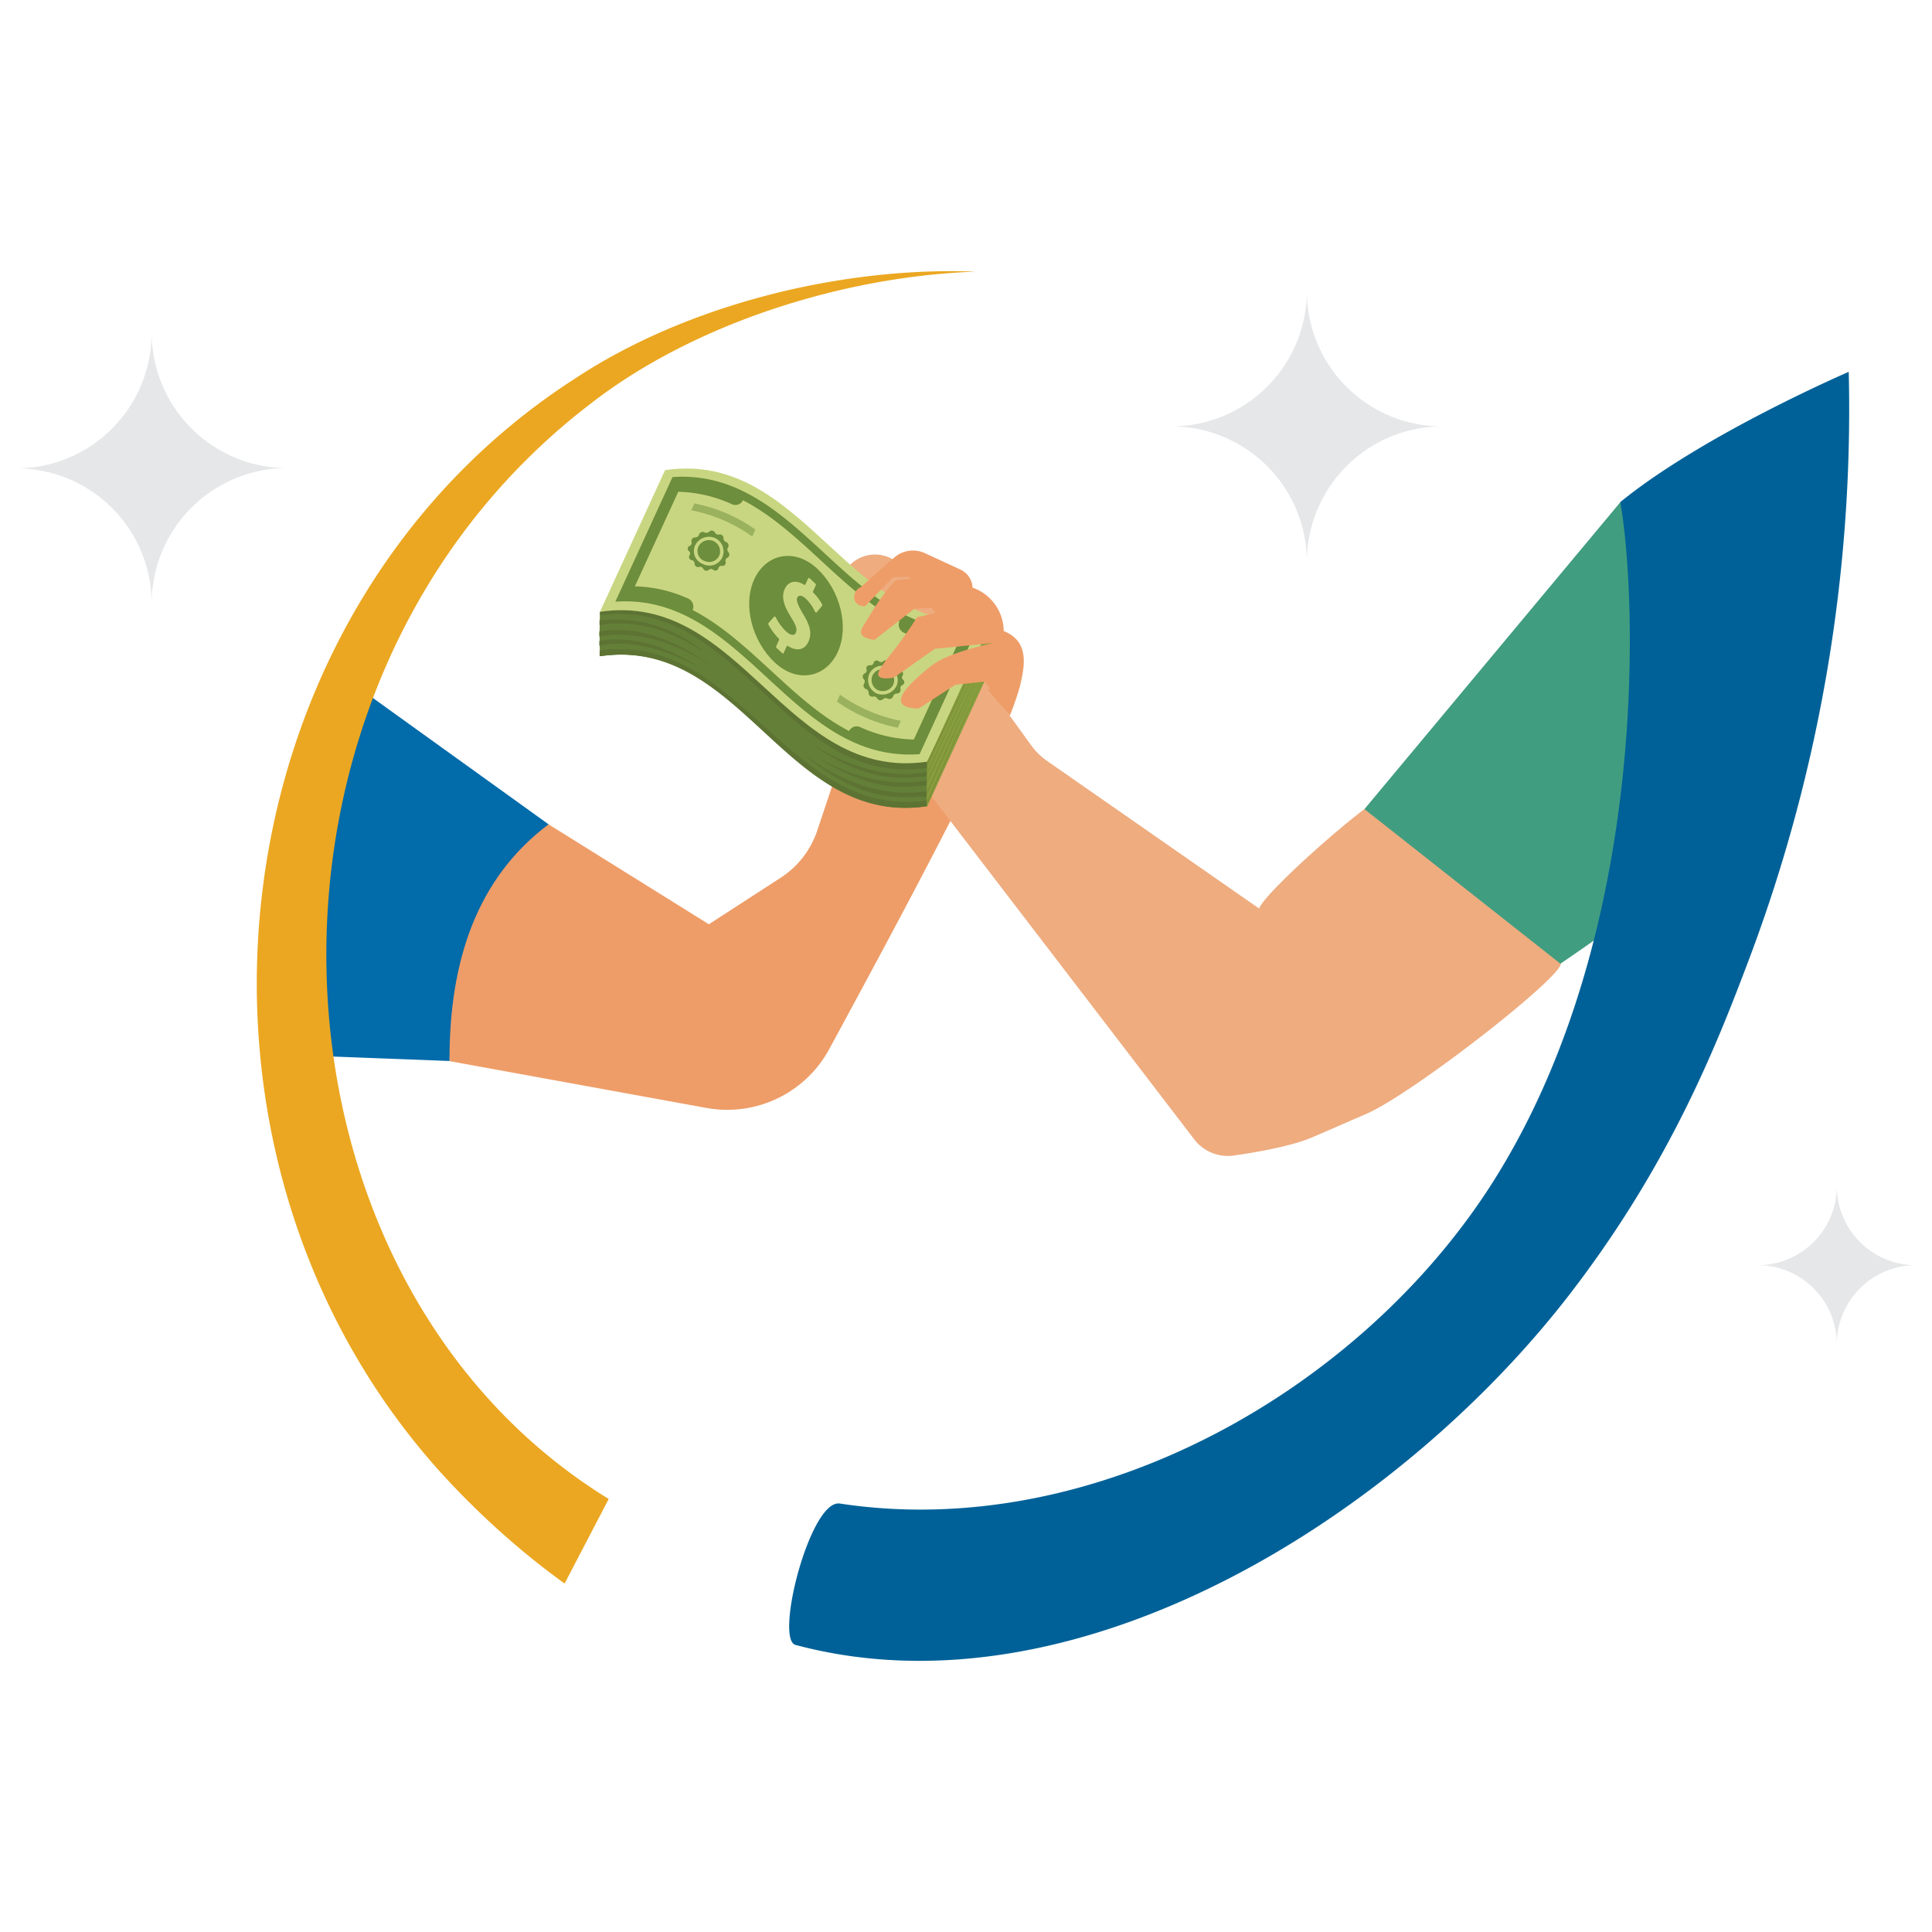 <?xml version="1.0" encoding="utf-8"?>
<svg xmlns="http://www.w3.org/2000/svg" id="Layer_1" viewBox="0 0 300 300">
  <path d="M202.93,87.27h0a21.06,21.06,0,0,0-21.06-21.06h0a21.05,21.05,0,0,0,21.06-21h0a21,21,0,0,0,21,21h0A21.05,21.05,0,0,0,202.93,87.27Z" style="fill:#e6e7e8"/>
  <path d="M23.55,93.73h0a21,21,0,0,0-21-21h0A21.05,21.05,0,0,0,23.55,51.62h0A21.06,21.06,0,0,0,44.61,72.68h0A21.05,21.05,0,0,0,23.55,93.73Z" style="fill:#e6e7e8"/>
  <path d="M285.22,208.74h0a12.28,12.28,0,0,0-12.28-12.28h0a12.28,12.28,0,0,0,12.28-12.28h0a12.28,12.28,0,0,0,12.28,12.28h0A12.28,12.28,0,0,0,285.22,208.74Z" style="fill:#e6e7e8"/>
  <path d="M69.8,164.77l-2.56-29.21L85.18,128l24.89,15.52,11.13-7.21a14,14,0,0,0,5.7-7.34L141,86.87c3.38-3.36,19.9,15.1,16.81,18.67-3.69,10.41-18.67,38.23-29.06,57.39a18,18,0,0,1-19,9.12Z" style="fill:#ee9d68"/>
  <path d="M214.73,123.83c-2.26.54-18.16,14.49-19.22,17.24L162.65,118.2a10.34,10.34,0,0,1-2.52-2.46L140.3,88.36a5.47,5.47,0,0,0-8.06-.87l-1.52,1.36a5.68,5.68,0,0,0-1.14-2.2h0a2.33,2.33,0,0,0-2.93-.49,5.34,5.34,0,0,0-1.23,1l0,0a4.07,4.07,0,0,0-.34,5.07l3.6,5.28-1.77-1.13A2.12,2.12,0,0,0,123.6,98a11.94,11.94,0,0,0,0,1.48,11.52,11.52,0,0,0,2.2,6.19c-.71-.86-1.24-1.23-1.57-1.1s-.55,1.32-.26,3.42a5.86,5.86,0,0,0,2.31,3.87,38.62,38.62,0,0,0,14.35,6.55c13.14,17.16,37.29,48.68,44.81,58.51a6.59,6.59,0,0,0,6.17,2.51c3.66-.53,9-1.47,12.14-2.82l8.6-3.73c7.26-3.28,29.55-20.66,30-23.17C243.05,145.3,231.82,134.59,214.73,123.83Z" style="fill:#eeac7f"/>
  <path d="M85.18,128c-11,8.27-15.43,21-15.38,36.75L50,164l-5.18-42.4,10.3-15.22" style="fill:#026baa"/>
  <path d="M211.87,125.64l30.43,24s22.7-15.28,23.2-18.64c1.68-11.19.78-35.17.78-35.59S251.59,78,251.59,78" style="fill:#419d80"/>
  <path d="M94.52,232.76l-6.85,13.13a120.42,120.42,0,0,1-9.7-7.8,126.66,126.66,0,0,1-9.27-9.15C23.3,179,32.5,95.21,89.46,58.67,107,47.14,131,41.38,151.48,42.18c-20.5.73-43.49,8-59.4,20.22C34.57,106,38.45,198.3,94.52,232.76Z" style="fill:#eba721"/>
  <path d="M287.07,57.74a242.06,242.06,0,0,1-15.35,90.87c-4.84,12.83-12,31.45-27.51,51.75-26.33,34.54-76.61,66.85-120.69,55.06-3.26-.88,2.29-22.65,6.89-21.95,39.91,6.07,81.44-18.06,101.68-50.36,24.69-39.4,21.84-92.43,19.5-105.14C264.46,67.47,287.07,57.74,287.07,57.74Z" style="fill:#006198"/>
  <path d="M144,125.17c-22,3.27-28.8-26.55-50.79-23.29a58.08,58.08,0,0,1,0-6.9s7.74-7.57,10.37-13.28c14.3-2.13,27,12,37.14,17,5,2.46,13.39-2.51,13.39-2.51v6.9Z" style="fill:#869e3d"/>
  <path d="M144,125.17c-22,3.27-28.8-26.55-50.79-23.29a58.08,58.08,0,0,1,0-6.9l9.1-3.56L144,118.27S143.77,124.85,144,125.17Z" style="fill:#648038"/>
  <path d="M93.16,95s0,.33,0,.52c21.71-2.89,28.92,27,50.79,23.73l0-1C122,121.53,115.14,91.72,93.16,95Z" style="fill:#5d7333"/>
  <path d="M143.88,124.33C122.23,127.26,114.78,98,93.11,101c0,.31,0,.61,0,.91,22-3.26,28.8,26.56,50.79,23.29A3.3,3.3,0,0,1,143.88,124.33Zm.07-6.06h0v.32C143.94,118.39,144,118.27,144,118.27Z" style="fill:#5d7333"/>
  <path d="M144,118.27C122,121.53,115.14,91.72,93.16,95l10.11-22c22-3.27,28.8,26.55,50.79,23.29Z" style="fill:#c9d681"/>
  <path d="M130.08,101.26c-1.85,4-6.3,4.89-9.8,1.59s-5-8.93-3.15-12.92,6.31-4.89,9.81-1.59S131.91,97.28,130.08,101.26Z" style="fill:#6d8e3c"/>
  <path d="M104.43,74.08,95.55,93.43c20-1.41,27.23,25.1,47.24,23.68l8.87-19.35C131.65,99.18,124.44,72.67,104.43,74.08Zm37.47,40.75a21,21,0,0,1-8.3-1.91,1.3,1.3,0,0,0-1.75.59h0c-8.88-4.57-15.42-14.21-24.3-18.78h0a1.34,1.34,0,0,0-.67-1.77,21,21,0,0,0-8.3-1.91l6.74-14.69a21.19,21.19,0,0,1,8.3,1.92,1.31,1.31,0,0,0,1.75-.6h0c8.87,4.57,15.42,14.22,24.3,18.79h0a1.34,1.34,0,0,0,.66,1.76,20.85,20.85,0,0,0,8.3,1.92Q145.27,107.49,141.9,114.83Z" style="fill:#6d8e3c"/>
  <path d="M111.65,83h0a.56.56,0,0,1,.69.57h0a.59.59,0,0,0,.39.59h0a.58.58,0,0,1,.31.86h0a.58.58,0,0,0,.06.71h0a.56.56,0,0,1-.15.88h0a.5.5,0,0,0-.28.61h0a.5.5,0,0,1-.55.65h0a.48.48,0,0,0-.56.36h0a.5.5,0,0,1-.81.25h0a.52.52,0,0,0-.68,0h0a.55.55,0,0,1-.87-.17h0a.56.56,0,0,0-.64-.28h0a.55.55,0,0,1-.71-.53h0a.52.52,0,0,0-.43-.52h0a.49.49,0,0,1-.35-.76h0a.46.46,0,0,0-.09-.64h0a.47.47,0,0,1,.12-.82h0a.5.5,0,0,0,.28-.62h0a.56.56,0,0,1,.58-.69h0a.62.62,0,0,0,.58-.43h0a.61.61,0,0,1,.86-.36h0a.59.59,0,0,0,.71-.1h0a.57.57,0,0,1,.9.12h0A.58.58,0,0,0,111.65,83Z" style="fill:#6d8e3c"/>
  <path d="M138.66,103.11h0a.55.55,0,0,1,.71.52h0a.49.49,0,0,0,.43.52h0a.49.49,0,0,1,.35.76h0a.46.46,0,0,0,.09.64h0a.49.49,0,0,1-.12.83h0a.51.51,0,0,0-.29.61h0a.56.56,0,0,1-.57.7h0a.61.61,0,0,0-.58.43h0a.6.6,0,0,1-.86.35h0a.62.62,0,0,0-.71.1h0a.57.57,0,0,1-.9-.12h0a.56.56,0,0,0-.64-.28h0a.57.57,0,0,1-.69-.58h0a.59.59,0,0,0-.4-.59h0a.58.58,0,0,1-.3-.86h0a.56.56,0,0,0-.06-.7h0a.55.55,0,0,1,.15-.88h0a.51.51,0,0,0,.28-.62h0a.49.49,0,0,1,.55-.64h0a.48.48,0,0,0,.55-.36h0a.5.5,0,0,1,.81-.26h0a.52.52,0,0,0,.69,0h0a.56.56,0,0,1,.87.17h0A.55.55,0,0,0,138.66,103.11Z" style="fill:#6d8e3c"/>
  <path d="M120.51,100.4l.45-1a.25.25,0,0,0-.06-.27A9.12,9.12,0,0,1,119.33,97a.21.21,0,0,1,0-.24l.87-1c.07-.07.19,0,.25.08a7.81,7.81,0,0,0,1.6,2.19c.68.62,1.28.75,1.53.21s0-1.19-.72-2.35c-1.05-1.67-1.62-3.13-1-4.45.54-1.16,1.66-1.45,3-.65a.12.12,0,0,0,.18,0l.46-1a.14.14,0,0,1,.22,0l.89.83a.25.25,0,0,1,.06.28c-.13.3-.27.6-.4.89a.27.27,0,0,0,.06.28,8.06,8.06,0,0,1,1.32,1.75.24.24,0,0,1,0,.26l-.84,1c-.06.08-.18,0-.24-.06A7,7,0,0,0,125.17,93c-.78-.71-1.2-.56-1.38-.18s.08,1.12.9,2.49c1.16,1.88,1.4,3.14.83,4.36s-1.72,1.54-3.16.65a.12.12,0,0,0-.18,0c-.17.36-.34.73-.5,1.1a.14.14,0,0,1-.22,0c-.29-.28-.59-.55-.89-.82A.28.28,0,0,1,120.51,100.4Z" style="fill:#c9d681"/>
  <path d="M138,103.62a2.21,2.21,0,0,0-3,1,2.33,2.33,0,0,0,1.13,3.06,2.43,2.43,0,0,0,3.09-1.2A2.14,2.14,0,0,0,138,103.62Zm-1.64,3.57a1.77,1.77,0,0,1-.87-2.32,1.71,1.71,0,0,1,2.29-.78,1.66,1.66,0,0,1,.93,2.2A1.82,1.82,0,0,1,136.4,107.19Z" style="fill:#c9d681"/>
  <path d="M111,83.53a2.4,2.4,0,0,0-3.08,1.2,2.14,2.14,0,0,0,1.23,2.85,2.22,2.22,0,0,0,3-1A2.31,2.31,0,0,0,111,83.53Zm-1.64,3.57a1.65,1.65,0,0,1-.92-2.2,1.81,1.81,0,0,1,2.34-.89,1.75,1.75,0,0,1,.88,2.31A1.72,1.72,0,0,1,109.39,87.1Z" style="fill:#c9d681"/>
  <path d="M116.8,83.3a24.42,24.42,0,0,0-9.46-4.06c.16-.36.33-.71.49-1.07a24.42,24.42,0,0,1,9.46,4.06C117.13,82.59,117,82.94,116.8,83.3Z" style="fill:#6d8e3c;opacity:.5"/>
  <path d="M139.41,113a24.71,24.71,0,0,1-9.46-4.06l.49-1.07a24.55,24.55,0,0,0,9.46,4.06C139.74,112.26,139.58,112.61,139.41,113Z" style="fill:#6d8e3c;opacity:.5"/>
  <path d="M143.9,120.52c0-.22,0-.42,0-.62-8.87,1.55-16.43-3.62-17.92-4.37C134.07,121.18,139.45,121.15,143.9,120.52Zm0,2.33c-9.8,1.57-17.78-4.85-19.28-5.82,8.92,7.35,13.91,6.83,19.28,6.7ZM127,117.69c7.83,4.89,12.6,4.83,16.85,4.21,0-.24,0-.47,0-.71C135.39,122.63,128.47,118.34,127,117.69Z" style="fill:#5d7333"/>
  <path d="M93.06,99.51c0,.25,0,.5,0,.76,2.12-.43,7.13-1.12,15.45,3.34C105.55,101.62,99.62,98.42,93.06,99.51Zm17.83,4.21c-5.27-3.93-11.32-6.74-17.83-5.67,0,.25,0,.51,0,.77C95.48,98.39,102.26,97.79,110.89,103.72Zm-1.68-2.55a21,21,0,0,0-16.12-4.81c0,.22,0,.47,0,.72C96,96.55,101.57,96.29,109.21,101.17Z" style="fill:#5d7333"/>
  <polygon points="143.91 119.9 153.5 99.78 143.9 120.52 143.91 119.9" style="fill:#809139"/>
  <polygon points="143.89 121.19 153.67 101.06 143.88 121.9 143.89 121.19" style="fill:#809139"/>
  <polygon points="143.87 122.85 152.19 105.02 143.87 123.73 143.87 122.85" style="fill:#809139"/>
  <polygon points="143.88 124.33 153.71 102.89 143.94 125.09 143.88 124.33" style="fill:#809139"/>
  <polygon points="143.92 119.23 153.74 98.15 143.95 118.27 143.92 119.23" style="fill:#809139"/>
  <path d="M153.35,107.05a5,5,0,0,0,3.25-1.62l-8.2.9c-.09,0-5.75,3.7-5.75,3.7-3.68-.09-4.22-1.71,1.79-6.51,1.92-1.57,5.55-2.71,9.82-3.68l-9.1.91-6.35,4.46c-.89.16-2.07.26-2.38-.27s.67-1.81,1.85-3.3a69.07,69.07,0,0,0,4.13-5.82L150.72,94c-.16,0-8.75.53-8.75.53l-6.18,4.84h0s-1.65-.18-2-.84.3-1.34,1.39-3.16a30.43,30.43,0,0,1,3.9-5.26h0s8.4-.88,8-.77-8.34.27-8.41.3-4.31,4.48-4.31,4.48a1.59,1.59,0,0,1-1.6-.77,1.68,1.68,0,0,1,.9-2.18l5.17-4.57a4.42,4.42,0,0,1,4.8-.7l5.54,2.56A3.25,3.25,0,0,1,151,91l0,.24A7.22,7.22,0,0,1,155.86,98,5.06,5.06,0,0,1,158,99.48c1.55,2,.92,4.74.37,7.12a46,46,0,0,1-1.56,4.51Z" style="fill:#ee9d68"/>
</svg>